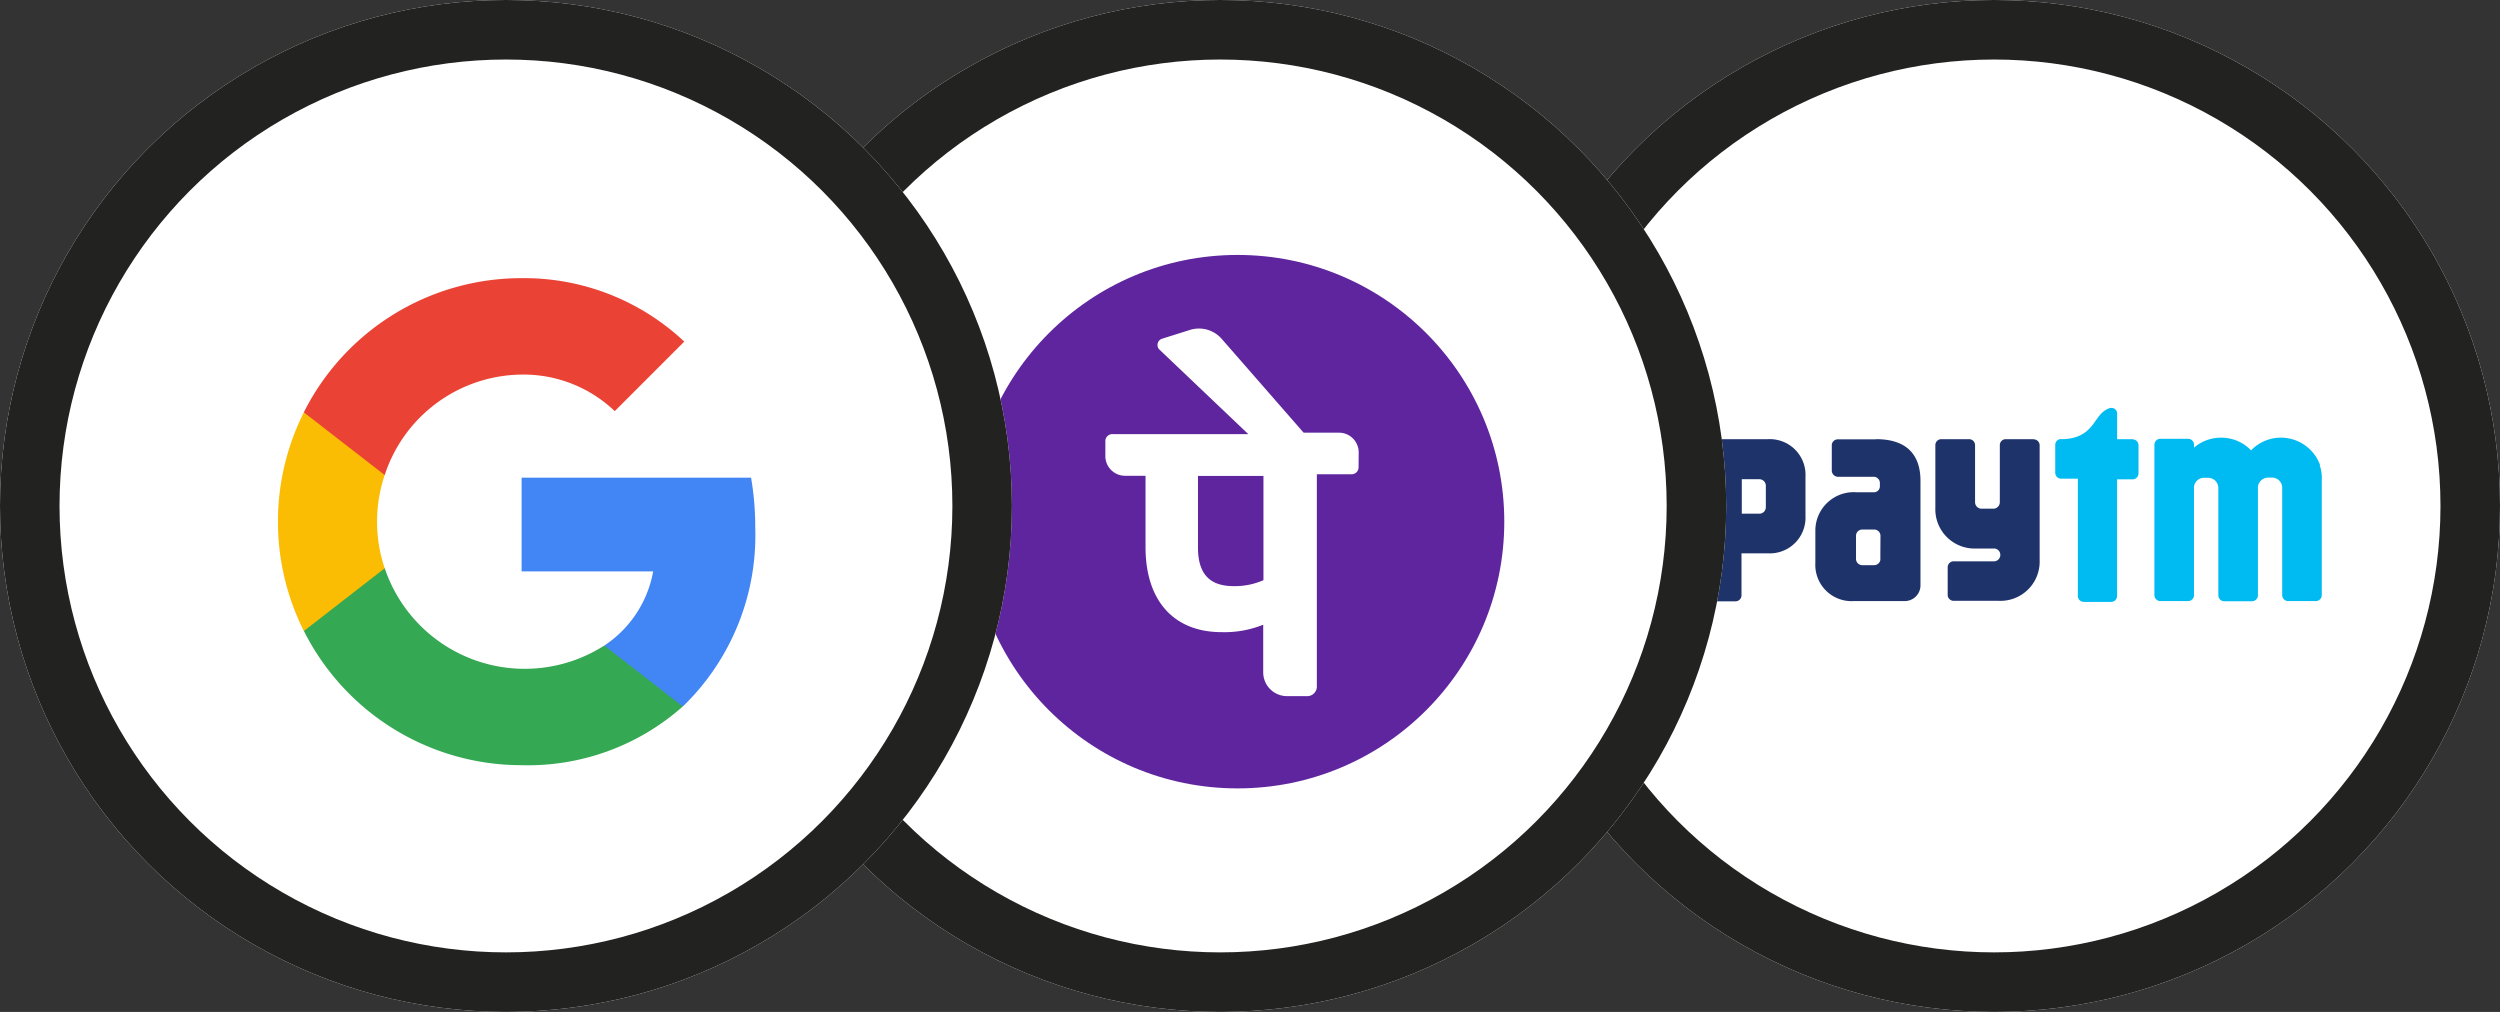 <svg xmlns="http://www.w3.org/2000/svg" width="42" height="17" viewBox="0 0 42 17">
  <rect x="0" y="0" width="42" height="17" fill="#333333" stroke="none"/>
  <g id="Group_235" data-name="Group 235" transform="translate(0.362)">
    <g id="Group_232" data-name="Group 232" transform="translate(25)">
      <g id="Ellipse_1" data-name="Ellipse 1" transform="translate(-0.362)" fill="#fff" stroke="#222221" stroke-width="1">
        <circle cx="8.5" cy="8.5" r="8.5" stroke="none"/>
        <circle cx="8.5" cy="8.5" r="8" fill="none"/>
      </g>
      <g id="Paytm-Logo.wine" transform="translate(3.228 6.853)">
        <path id="Path_117" data-name="Path 117" d="M14.037.964A.7.7,0,0,0,13.382.5h-.006a.692.692,0,0,0-.5.213.692.692,0,0,0-.5-.213h-.006a.69.69,0,0,0-.453.168V.614a.1.1,0,0,0-.1-.095h-.465a.1.1,0,0,0-.1.1V3.145a.1.1,0,0,0,.1.1h.465a.1.1,0,0,0,.1-.089V1.348a.163.163,0,0,1,0-.018.169.169,0,0,1,.16-.156h.086a.181.181,0,0,1,.1.038.171.171,0,0,1,.063.136l0,1.8a.1.1,0,0,0,.1.1h.465a.1.1,0,0,0,.1-.1V1.345a.171.171,0,0,1,.076-.145.189.189,0,0,1,.085-.029h.086a.17.17,0,0,1,.161.174l0,1.8a.1.1,0,0,0,.1.1h.465a.1.1,0,0,0,.1-.1V1.209a.647.647,0,0,0-.035-.246M10.892.526h-.266V.094A.094.094,0,0,0,10.532,0l-.018,0c-.295.081-.236.489-.773.524H9.689l-.023,0h0a.1.1,0,0,0-.08.1v.465a.1.1,0,0,0,.1.1h.28v1.97a.1.1,0,0,0,.1.1h.459a.1.1,0,0,0,.1-.1V1.2h.26a.1.1,0,0,0,.1-.1V.628a.1.1,0,0,0-.1-.1" transform="translate(-3.648)" fill="#00baf2"/>
        <path id="Path_118" data-name="Path 118" d="M5.572.848H5.107a.1.1,0,0,0-.1.1v.961a.109.109,0,0,1-.109.107H4.7a.109.109,0,0,1-.109-.109l0-.959a.1.1,0,0,0-.1-.1H4.024a.1.1,0,0,0-.1.1V2a.659.659,0,0,0,.685.685s.3,0,.309,0a.108.108,0,0,1,0,.215l-.008,0-.679,0a.1.1,0,0,0-.1.1v.464a.1.1,0,0,0,.1.1h.76a.659.659,0,0,0,.685-.685V.951a.1.1,0,0,0-.1-.1m-4.5.851v.287A.109.109,0,0,1,.967,2.1H.672V1.521H.967a.109.109,0,0,1,.109.109ZM1.116.848H.1a.1.1,0,0,0-.1.1v.458s0,0,0,.006v2.06a.1.1,0,0,0,.094.1H.567a.1.1,0,0,0,.1-.1l0-.706h.444a.6.6,0,0,0,.631-.632V1.481A.6.6,0,0,0,1.116.848ZM3,2.79v.073A.107.107,0,0,1,3,2.88a.108.108,0,0,1-.108.085H2.7a.106.106,0,0,1-.109-.1V2.775s0,0,0,0V2.466h0a.106.106,0,0,1,.109-.1h.193a.106.106,0,0,1,.109.1ZM2.929.851H2.284a.1.1,0,0,0-.1.1v.181s0,0,0,0,0,0,0,0v.248a.106.106,0,0,0,.109.1H2.9a.107.107,0,0,1,.092.1v.06a.1.1,0,0,1-.09.1H2.6a.645.645,0,0,0-.692.646v.54a.609.609,0,0,0,.649.642H3.4a.265.265,0,0,0,.274-.255V1.548c0-.427-.22-.7-.747-.7Z" transform="translate(0 -0.323)" fill="#1f336b"/>
      </g>
    </g>
    <g id="Group_234" data-name="Group 234" transform="translate(12)">
      <g id="Ellipse_2" data-name="Ellipse 2" transform="translate(-0.362)" fill="#fff" stroke="#222221" stroke-width="1">
        <circle cx="8.5" cy="8.5" r="8.5" stroke="none"/>
        <circle cx="8.5" cy="8.5" r="8" fill="none"/>
      </g>
      <g id="Group_189" data-name="Group 189" transform="translate(3.948 4.282)">
        <circle id="ellipse30" cx="4.481" cy="4.481" r="4.481" transform="translate(0 8.963) rotate(-90)" fill="#5f259f"/>
        <path id="path36" d="M13.281,7.026a.331.331,0,0,0-.325-.325h-.6L10.978,5.123a.507.507,0,0,0-.526-.15l-.476.15a.111.111,0,0,0-.05.175l1.5,1.427H9.15a.118.118,0,0,0-.125.125V7.1a.331.331,0,0,0,.325.325H9.7v1.2c0,.9.476,1.427,1.277,1.427a1.732,1.732,0,0,0,.7-.125v.8a.4.4,0,0,0,.4.4h.351a.162.162,0,0,0,.15-.15V7.4h.576a.118.118,0,0,0,.125-.125Zm-1.6,2.153a1.193,1.193,0,0,1-.5.1c-.4,0-.6-.2-.6-.651v-1.2h1.1Z" transform="translate(-6.765 -3.714)" fill="#fff"/>
      </g>
    </g>
    <g id="Group_233" data-name="Group 233">
      <g id="Ellipse_3" data-name="Ellipse 3" transform="translate(-0.362)" fill="#fff" stroke="#222221" stroke-width="1">
        <circle cx="8.5" cy="8.5" r="8.5" stroke="none"/>
        <circle cx="8.5" cy="8.5" r="8" fill="none"/>
      </g>
      <g id="Google_Pay-Logo.wine" transform="translate(4.307 4.673)">
        <path id="Path_113" data-name="Path 113" d="M75.925,59.837a4.873,4.873,0,0,0-.07-.832H72V60.58h2.21a1.894,1.894,0,0,1-.817,1.243v1.023h1.319A4,4,0,0,0,75.925,59.837Z" transform="translate(-67.906 -55.653)" fill="#4285f4"/>
        <path id="Path_114" data-name="Path 114" d="M11.322,89.093a3.915,3.915,0,0,0,2.711-.987l-1.319-1.023a2.481,2.481,0,0,1-3.689-1.3H7.667v1.054A4.091,4.091,0,0,0,11.322,89.093Z" transform="translate(-7.231 -80.911)" fill="#34a853"/>
        <path id="Path_115" data-name="Path 115" d="M1.794,42.295a2.451,2.451,0,0,1,0-1.566V39.675H.436a4.091,4.091,0,0,0,0,3.674Z" transform="translate(0 -37.421)" fill="#fbbc04"/>
        <path id="Path_116" data-name="Path 116" d="M11.323,1.62a2.221,2.221,0,0,1,1.569.614L14.06,1.066A3.93,3.93,0,0,0,11.323,0,4.091,4.091,0,0,0,7.668,2.254L9.027,3.308A2.447,2.447,0,0,1,11.323,1.62Z" transform="translate(-7.233 0)" fill="#ea4335"/>
      </g>
    </g>
  </g>
</svg>
